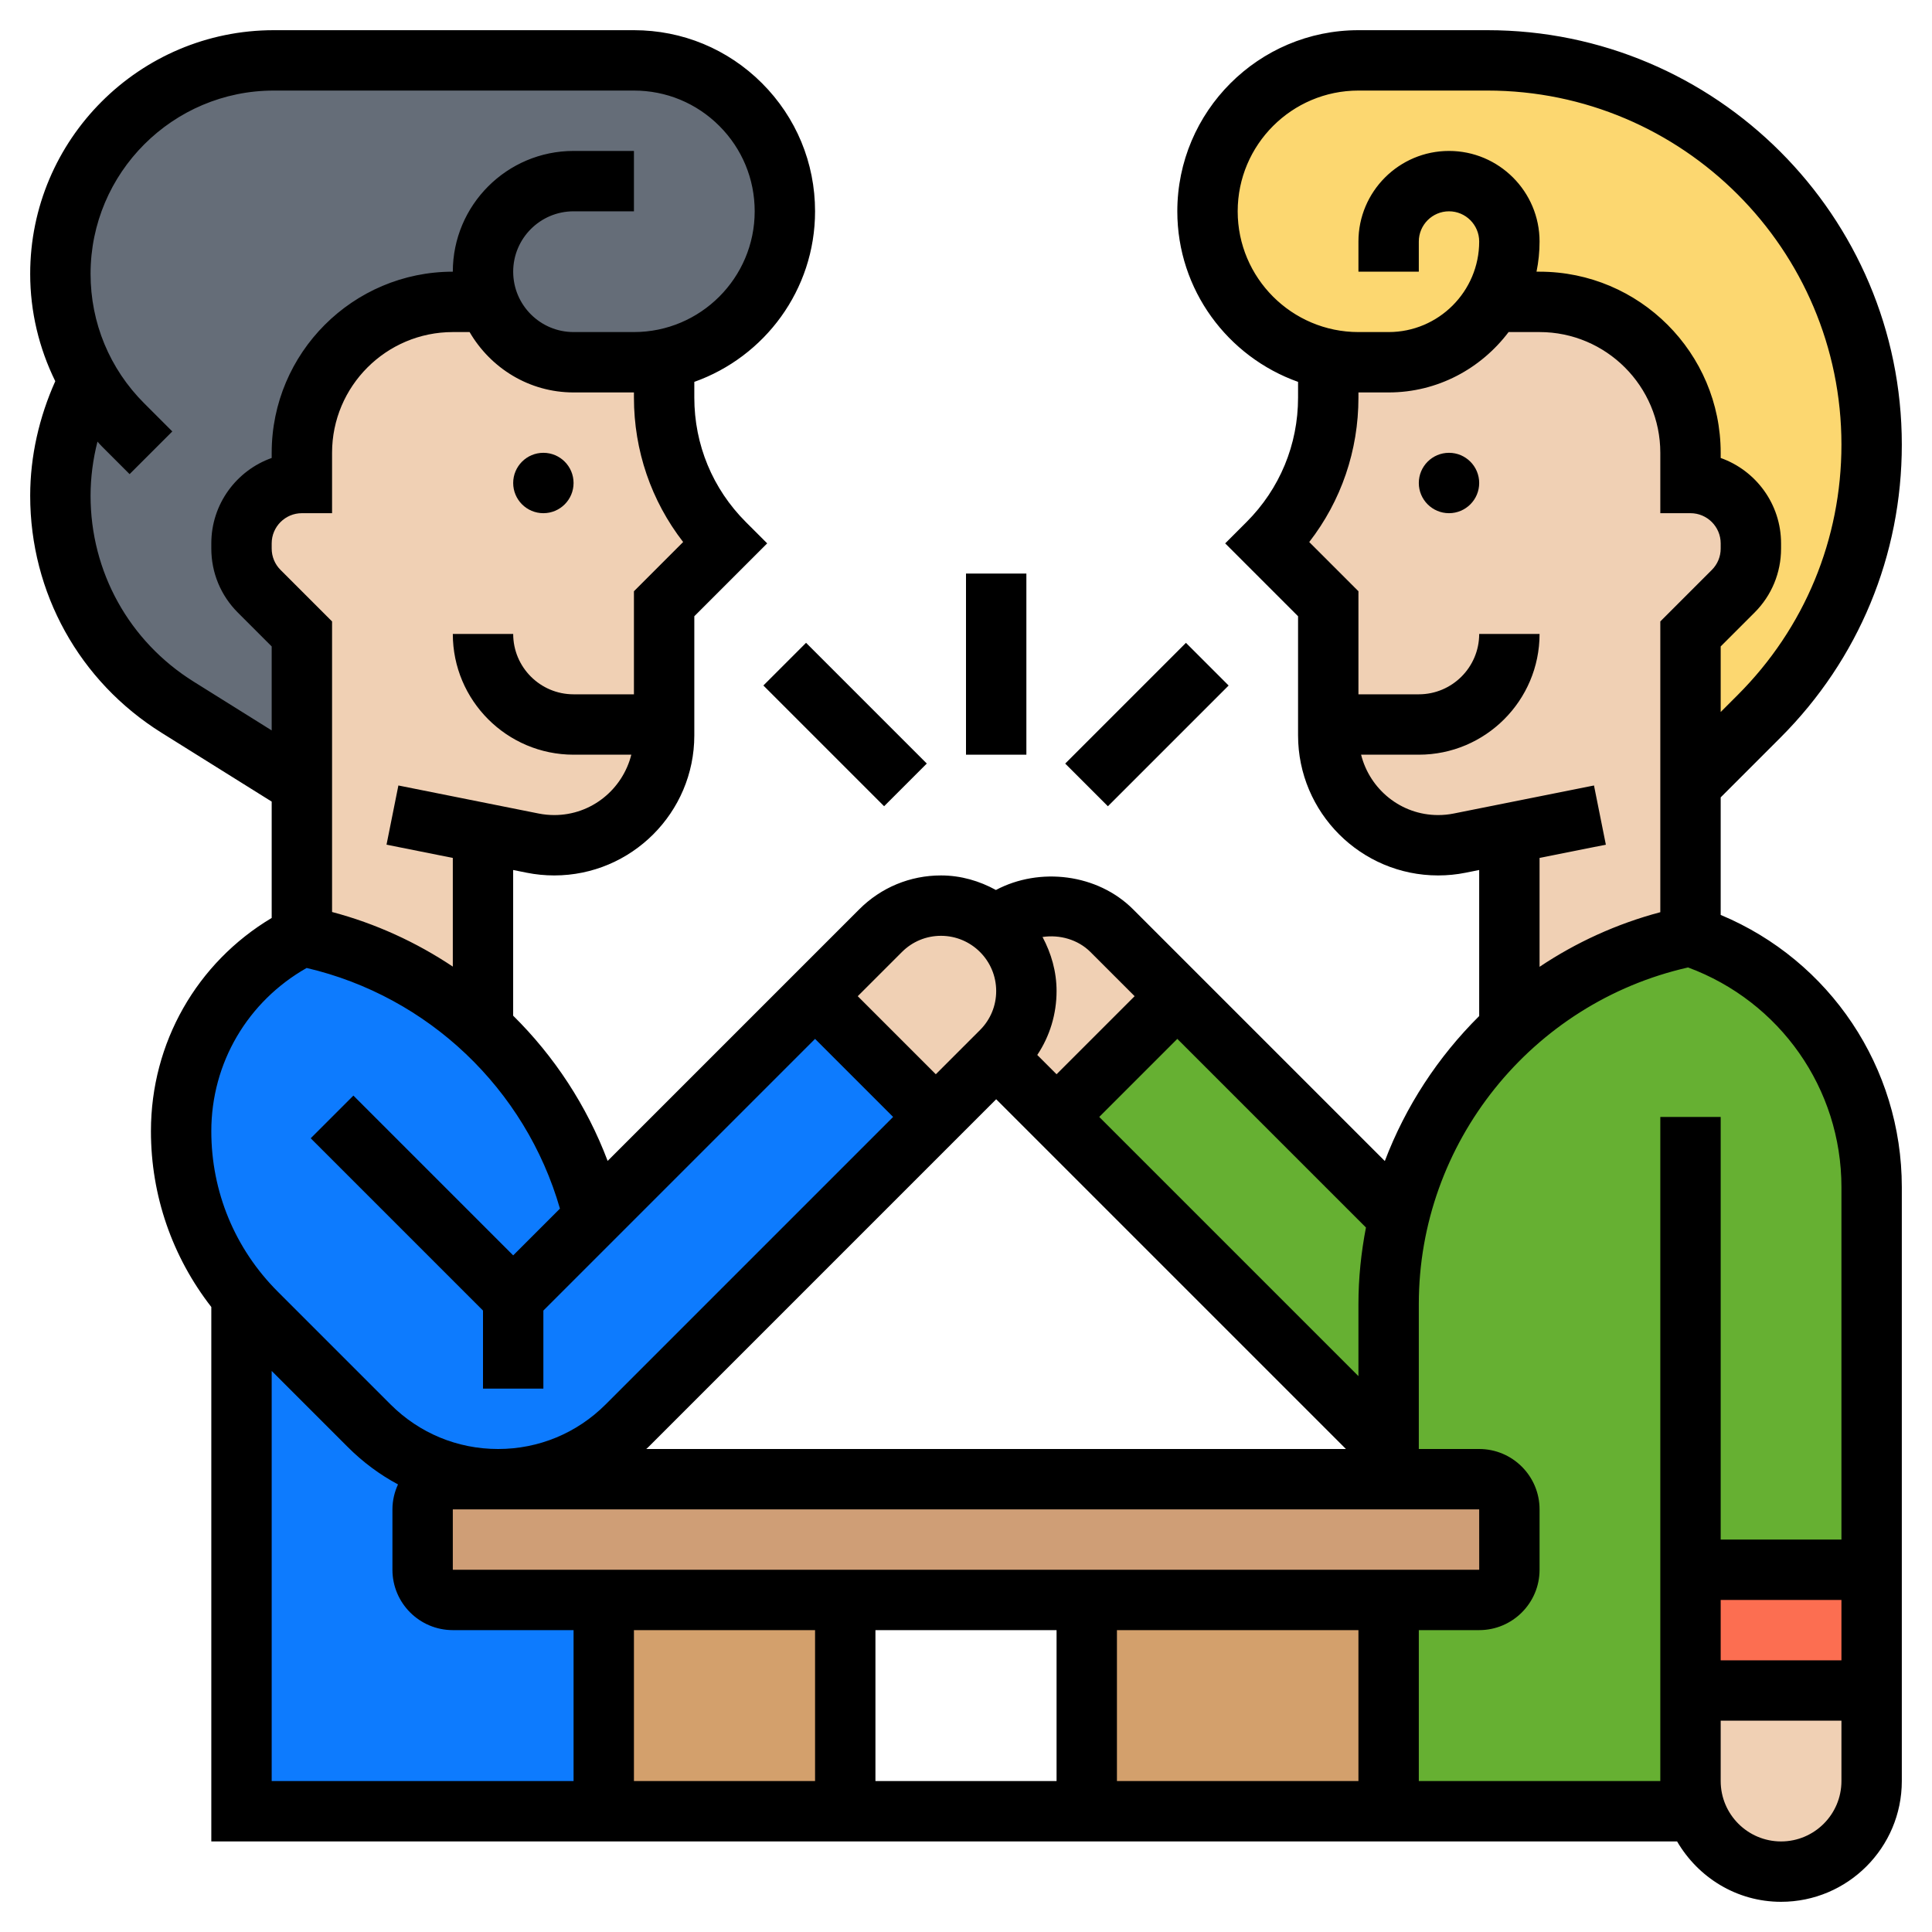 <svg xmlns="http://www.w3.org/2000/svg" version="1.1" xmlns:xlink="http://www.w3.org/1999/xlink" xmlns:svgjs="http://svgjs.com/svgjs" width="33" height="33" x="0" y="0" viewBox="0 0 64 64" style="enable-background:new 0 0 512 512" xml:space="preserve" class=""><g><g><g><g><path d="m16.18 10h-.01-1.17c-2.76 0-5 2.24-5 5v1c-.56 0-1.06.22-1.42.59-.36.36-.58.86-.58 1.41v.17c0 .53.21 1.04.59 1.42l1.41 1.41v5l-4.12-2.57c-2.41-1.51-3.88-4.16-3.88-7.01 0-1.34.33-2.66.94-3.83-.61-1.06-.94-2.27-.94-3.52 0-3.9 3.17-7.07 7.07-7.07h11.93c1.38 0 2.63.56 3.54 1.46.9.91 1.46 2.16 1.46 3.54 0 2.42-1.72 4.44-4 4.9-.32.07-.66.1-1 .1h-2c-.83 0-1.58-.34-2.12-.88z" fill="#656D78" data-original="#656d78"></path></g><g><path d="m36 53h10v7h-10z" fill="#D3A06C" data-original="#d3a06c"></path></g><g><path d="m20 53h8v7h-8z" fill="#D3A06C" data-original="#d3a06c"></path></g><g><path d="m50 50v2c0 .55-.45 1-1 1h-3-10-8-8-5c-.55 0-1-.45-1-1v-2c0-.55.45-1 1-1h1.5 29.5 3c.55 0 1 .45 1 1z" fill="#CF9E76" data-original="#cf9e76"></path></g><g><path d="m14 50v2c0 .55.45 1 1 1h5v7h-12v-17.04l.01-.01c.14.19.31.37.48.54l3.74 3.74c1.13 1.13 2.67 1.77 4.27 1.77h-1.5c-.55 0-1 .45-1 1z" fill="#0D7BFE" data-original="#4fc1e9" class=""></path></g><g><path d="m19.67 40.33 7.33-7.33 4 4-10.23 10.23c-1.13 1.13-2.67 1.77-4.27 1.77s-3.14-.64-4.27-1.77l-3.74-3.74c-.17-.17-.34-.35-.48-.54-.57-.66-1.03-1.41-1.36-2.22-.43-1.02-.65-2.13-.65-3.26 0-1.37.39-2.68 1.08-3.8.7-1.12 1.7-2.05 2.92-2.67 2.3.46 4.36 1.55 5.99 3.07 1.8 1.64 3.1 3.83 3.68 6.26z" fill="#0D7BFE" data-original="#4fc1e9" class=""></path></g><g><path d="m56 52h6v-12.68c0-1.88-.6-3.67-1.66-5.13-1.05-1.46-2.55-2.59-4.34-3.19-2.31.46-4.36 1.55-6 3.06-1.092 1.007-1.992 2.207-2.662 3.536-.437.862-.78 1.778-1.008 2.734l-7.33-7.33-4 4 10.23 10.23c.238.238.498.45.77.643v.127 1h3c.55 0 1 .45 1 1v2c0 .55-.45 1-1 1h-3v7h10.17.01c-.12-.31-.18-.65-.18-1v-3z" fill="#66B032" data-original="#ff826e" class=""></path></g><g><path d="m56 52h6v4h-6z" fill="#FC6E51" data-original="#fc6e51"></path></g><g><path d="m49.46 10c-.69 1.2-1.98 2-3.46 2h-1c-.34 0-.68-.03-1-.1-.98-.2-1.86-.68-2.54-1.36-.9-.91-1.46-2.16-1.46-3.54 0-2.76 2.24-5 5-5h4.27c3.51 0 6.7 1.42 9 3.73 2.31 2.3 3.73 5.49 3.73 9 0 3.37-1.34 6.61-3.73 9l-2.27 2.27v-5l1.41-1.41c.38-.38.59-.89.59-1.42v-.17c0-.55-.22-1.05-.59-1.41-.36-.37-.86-.59-1.41-.59v-1c0-2.76-2.24-5-5-5z" fill="#FCD770" data-original="#fcd770"></path></g><g><path d="m57.41 16.59c.37.36.59.86.59 1.41v.17c0 .53-.21 1.04-.59 1.42l-1.41 1.41v5 5c-2.31.46-4.36 1.55-6 3.06v-6.46l-1.65.33c-.23.05-.47.07-.71.07-2.01 0-3.64-1.63-3.64-3.64v-.36-4l-2-2c1.28-1.28 2-3.02 2-4.83v-1.27c.32.07.66.1 1 .1h1c1.48 0 2.77-.8 3.46-2h1.54c2.76 0 5 2.24 5 5v1c.55 0 1.05.22 1.41.59z" fill="#F0D0B4" data-original="#f0d0b4" class=""></path></g><g><path d="m62 56v3c0 1.66-1.34 3-3 3-.83 0-1.58-.34-2.12-.88-.31-.31-.56-.69-.7-1.12-.12-.31-.18-.65-.18-1v-3z" fill="#F0D0B4" data-original="#f0d0b4" class=""></path></g><g><path d="m39 33-4 4-2-2 .17-.17c.53-.53.83-1.25.83-2 0-.78-.32-1.49-.83-2-.05-.05-.11-.11-.17-.16.49-.42 1.13-.67 1.83-.67.75 0 1.47.3 2 .83z" fill="#F0D0B4" data-original="#f0d0b4" class=""></path></g><g><path d="m34 32.83c0 .75-.3 1.47-.83 2l-.17.17-2 2-4-4 2.17-2.17c.53-.53 1.25-.83 2-.83.7 0 1.34.26 1.83.67.06.05.12.11.17.16.51.51.83 1.22.83 2z" fill="#F0D0B4" data-original="#f0d0b4" class=""></path></g><g><path d="m22 24.36c0 2.01-1.63 3.64-3.64 3.64-.24 0-.48-.02-.71-.07l-1.65-.33v6.46l-.01.01c-1.63-1.52-3.69-2.61-5.99-3.07v-5-5l-1.41-1.41c-.38-.38-.59-.89-.59-1.42v-.17c0-.55.22-1.05.58-1.41.36-.37.86-.59 1.42-.59v-1c0-2.76 2.24-5 5-5h1.17.01l.7 1.12c.54.54 1.29.88 2.12.88h2c.34 0 .68-.03 1-.1v1.27c0 1.81.72 3.55 2 4.83l-2 2v4z" fill="#F0D0B4" data-original="#f0d0b4" class=""></path></g></g><g><circle cx="48" cy="16" r="1" fill="#000000" data-original="#000000" class=""></circle><path d="m57 30.308v-3.894l1.979-1.979c2.593-2.593 4.021-6.04 4.021-9.707 0-7.57-6.158-13.728-13.728-13.728h-4.272c-3.309 0-6 2.692-6 6 0 2.606 1.674 4.823 4 5.65v.521c0 1.557-.606 3.021-1.707 4.122l-.707.707 2.414 2.414v3.946c0 2.558 2.082 4.64 4.64 4.64.306 0 .613-.03.91-.09l.45-.09v4.838c-1.365 1.354-2.437 2.989-3.126 4.803l-8.339-8.339c-1.18-1.18-3.097-1.407-4.544-.64-.543-.298-1.157-.482-1.82-.482-1.022 0-1.984.398-2.707 1.122l-8.335 8.335c-.691-1.829-1.767-3.465-3.13-4.811v-4.826l.449.09c.299.06.606.09.912.09 2.558 0 4.64-2.082 4.64-4.64v-3.946l2.414-2.414-.707-.707c-1.101-1.101-1.707-2.564-1.707-4.122v-.521c2.326-.826 4-3.043 4-5.65 0-1.603-.624-3.109-1.757-4.243-1.133-1.133-2.64-1.757-4.243-1.757h-11.929c-4.45 0-8.071 3.621-8.071 8.071 0 1.255.293 2.463.831 3.557-.534 1.191-.831 2.487-.831 3.794 0 3.213 1.627 6.149 4.353 7.853l3.647 2.279v3.854c-2.482 1.483-4 4.135-4 7.063 0 2.138.708 4.164 2 5.825v17.704h48.556c.694 1.19 1.97 2 3.444 2 2.206 0 4-1.794 4-4v-19.675c0-3.969-2.383-7.506-6-9.017zm-16-23.308c0-2.206 1.794-4 4-4h4.272c6.467 0 11.728 5.261 11.728 11.728 0 3.133-1.22 6.078-3.435 8.293l-.565.565v-2.172l1.121-1.121c.567-.566.879-1.32.879-2.122v-.171c0-1.304-.836-2.416-2-2.829v-.171c0-3.309-2.691-6-6-6h-.101c.066-.323.101-.658.101-1 0-1.654-1.346-3-3-3s-3 1.346-3 3v1h2v-1c0-.551.449-1 1-1s1 .449 1 1c0 1.654-1.346 3-3 3h-1c-2.206 0-4-1.794-4-4zm10 21.42 2.196-.439-.393-1.961-4.647.929c-.168.034-.342.051-.516.051-1.234 0-2.264-.854-2.552-2h1.912c2.206 0 4-1.794 4-4h-2c0 1.103-.897 2-2 2h-2v-3.414l-1.63-1.63c1.058-1.364 1.63-3.03 1.63-4.784v-.172h1c1.627 0 3.061-.793 3.974-2h1.026c2.206 0 4 1.794 4 4v2h1c.551 0 1 .449 1 1v.171c0 .267-.104.519-.293.708l-1.707 1.707v9.632c-1.451.385-2.795 1.003-4 1.809zm-24 25.58v5h-6v-5zm2 0h6v5h-6zm8 0h8v5h-8zm-22-2v-2h34l.001 2zm18-15.586 11.586 11.586h-23.178c.022-.021.045-.039.067-.061zm12 6.784v2.388l-8.586-8.586 2.586-2.586 6.249 6.249c-.159.825-.249 1.671-.249 2.535zm-8.878-11.662 1.464 1.464-2.586 2.586-.639-.639c.415-.622.639-1.353.639-2.118 0-.65-.178-1.253-.465-1.79.566-.085 1.171.082 1.587.497zm-6.244 0c.346-.346.805-.536 1.293-.536 1.009 0 1.829.82 1.829 1.829 0 .488-.19.947-.536 1.293l-1.464 1.464-2.586-2.586zm-8.878-11.95v3.414h-2c-1.103 0-2-.897-2-2h-2c0 2.206 1.794 4 4 4h1.913c-.288 1.146-1.318 2-2.552 2-.174 0-.348-.017-.518-.051l-4.646-.929-.393 1.961 2.196.439v3.6c-1.211-.808-2.557-1.427-4-1.809v-9.625l-1.707-1.707c-.189-.189-.293-.441-.293-.708v-.171c0-.551.449-1 1-1h1v-2c0-2.206 1.794-4 4-4h.556c.694 1.19 1.97 2 3.444 2h2v.171c0 1.754.573 3.42 1.63 4.784zm-14.587 2.993c-2.137-1.336-3.413-3.638-3.413-6.157 0-.605.08-1.207.229-1.793.046.049.087.101.135.148l.929.929 1.415-1.414-.929-.929c-1.148-1.146-1.779-2.671-1.779-4.292 0-3.348 2.724-6.071 6.071-6.071h11.929c1.068 0 2.073.416 2.829 1.172.755.755 1.171 1.76 1.171 2.828 0 2.205-1.795 4-4 4h-2c-1.103 0-2-.897-2-2s.897-2 2-2h2v-2h-2c-2.206 0-4 1.794-4 4-3.309 0-6 2.691-6 6v.171c-1.165.413-2 1.525-2 2.829v.171c0 .801.312 1.555.879 2.122l1.121 1.121v2.782zm3.745 9.486c4.03.941 7.25 4.007 8.391 7.972l-1.549 1.549-5.293-5.293-1.414 1.414 5.707 5.707v2.586h2v-2.586l9-9 2.586 2.586-9.525 9.525c-.952.951-2.216 1.475-3.561 1.475s-2.609-.524-3.561-1.475l-3.738-3.738c-1.419-1.419-2.201-3.307-2.201-5.315 0-2.264 1.207-4.299 3.158-5.407zm-1.158 13.349 2.525 2.525c.497.497 1.056.911 1.659 1.234-.116.253-.184.531-.184.827v2c0 1.103.897 2 2 2h4v5h-10zm48 7.586h4v2h-4zm2 8c-1.103 0-2-.897-2-2v-2h4v2c0 1.103-.897 2-2 2zm2-10h-4v-14h-2v22h-8v-5h2c1.103 0 2-.897 2-2v-2c0-1.103-.897-2-2-2h-2v-4.802c0-5.338 3.736-9.977 8.919-11.15 3.045 1.128 5.081 4.011 5.081 7.277z" fill="#000000" data-original="#000000" class=""></path><circle cx="18" cy="16" r="1" fill="#000000" data-original="#000000" class=""></circle><path d="m32 19h2v6h-2z" fill="#000000" data-original="#000000" class=""></path><path d="m35.172 23h5.657v2h-5.657z" transform="matrix(.707 -.707 .707 .707 -5.841 33.9)" fill="#000000" data-original="#000000" class=""></path><path d="m27 21.172h2v5.657h-2z" transform="matrix(.707 -.707 .707 .707 -8.77 26.828)" fill="#000000" data-original="#000000" class=""></path></g></g></g></svg>
